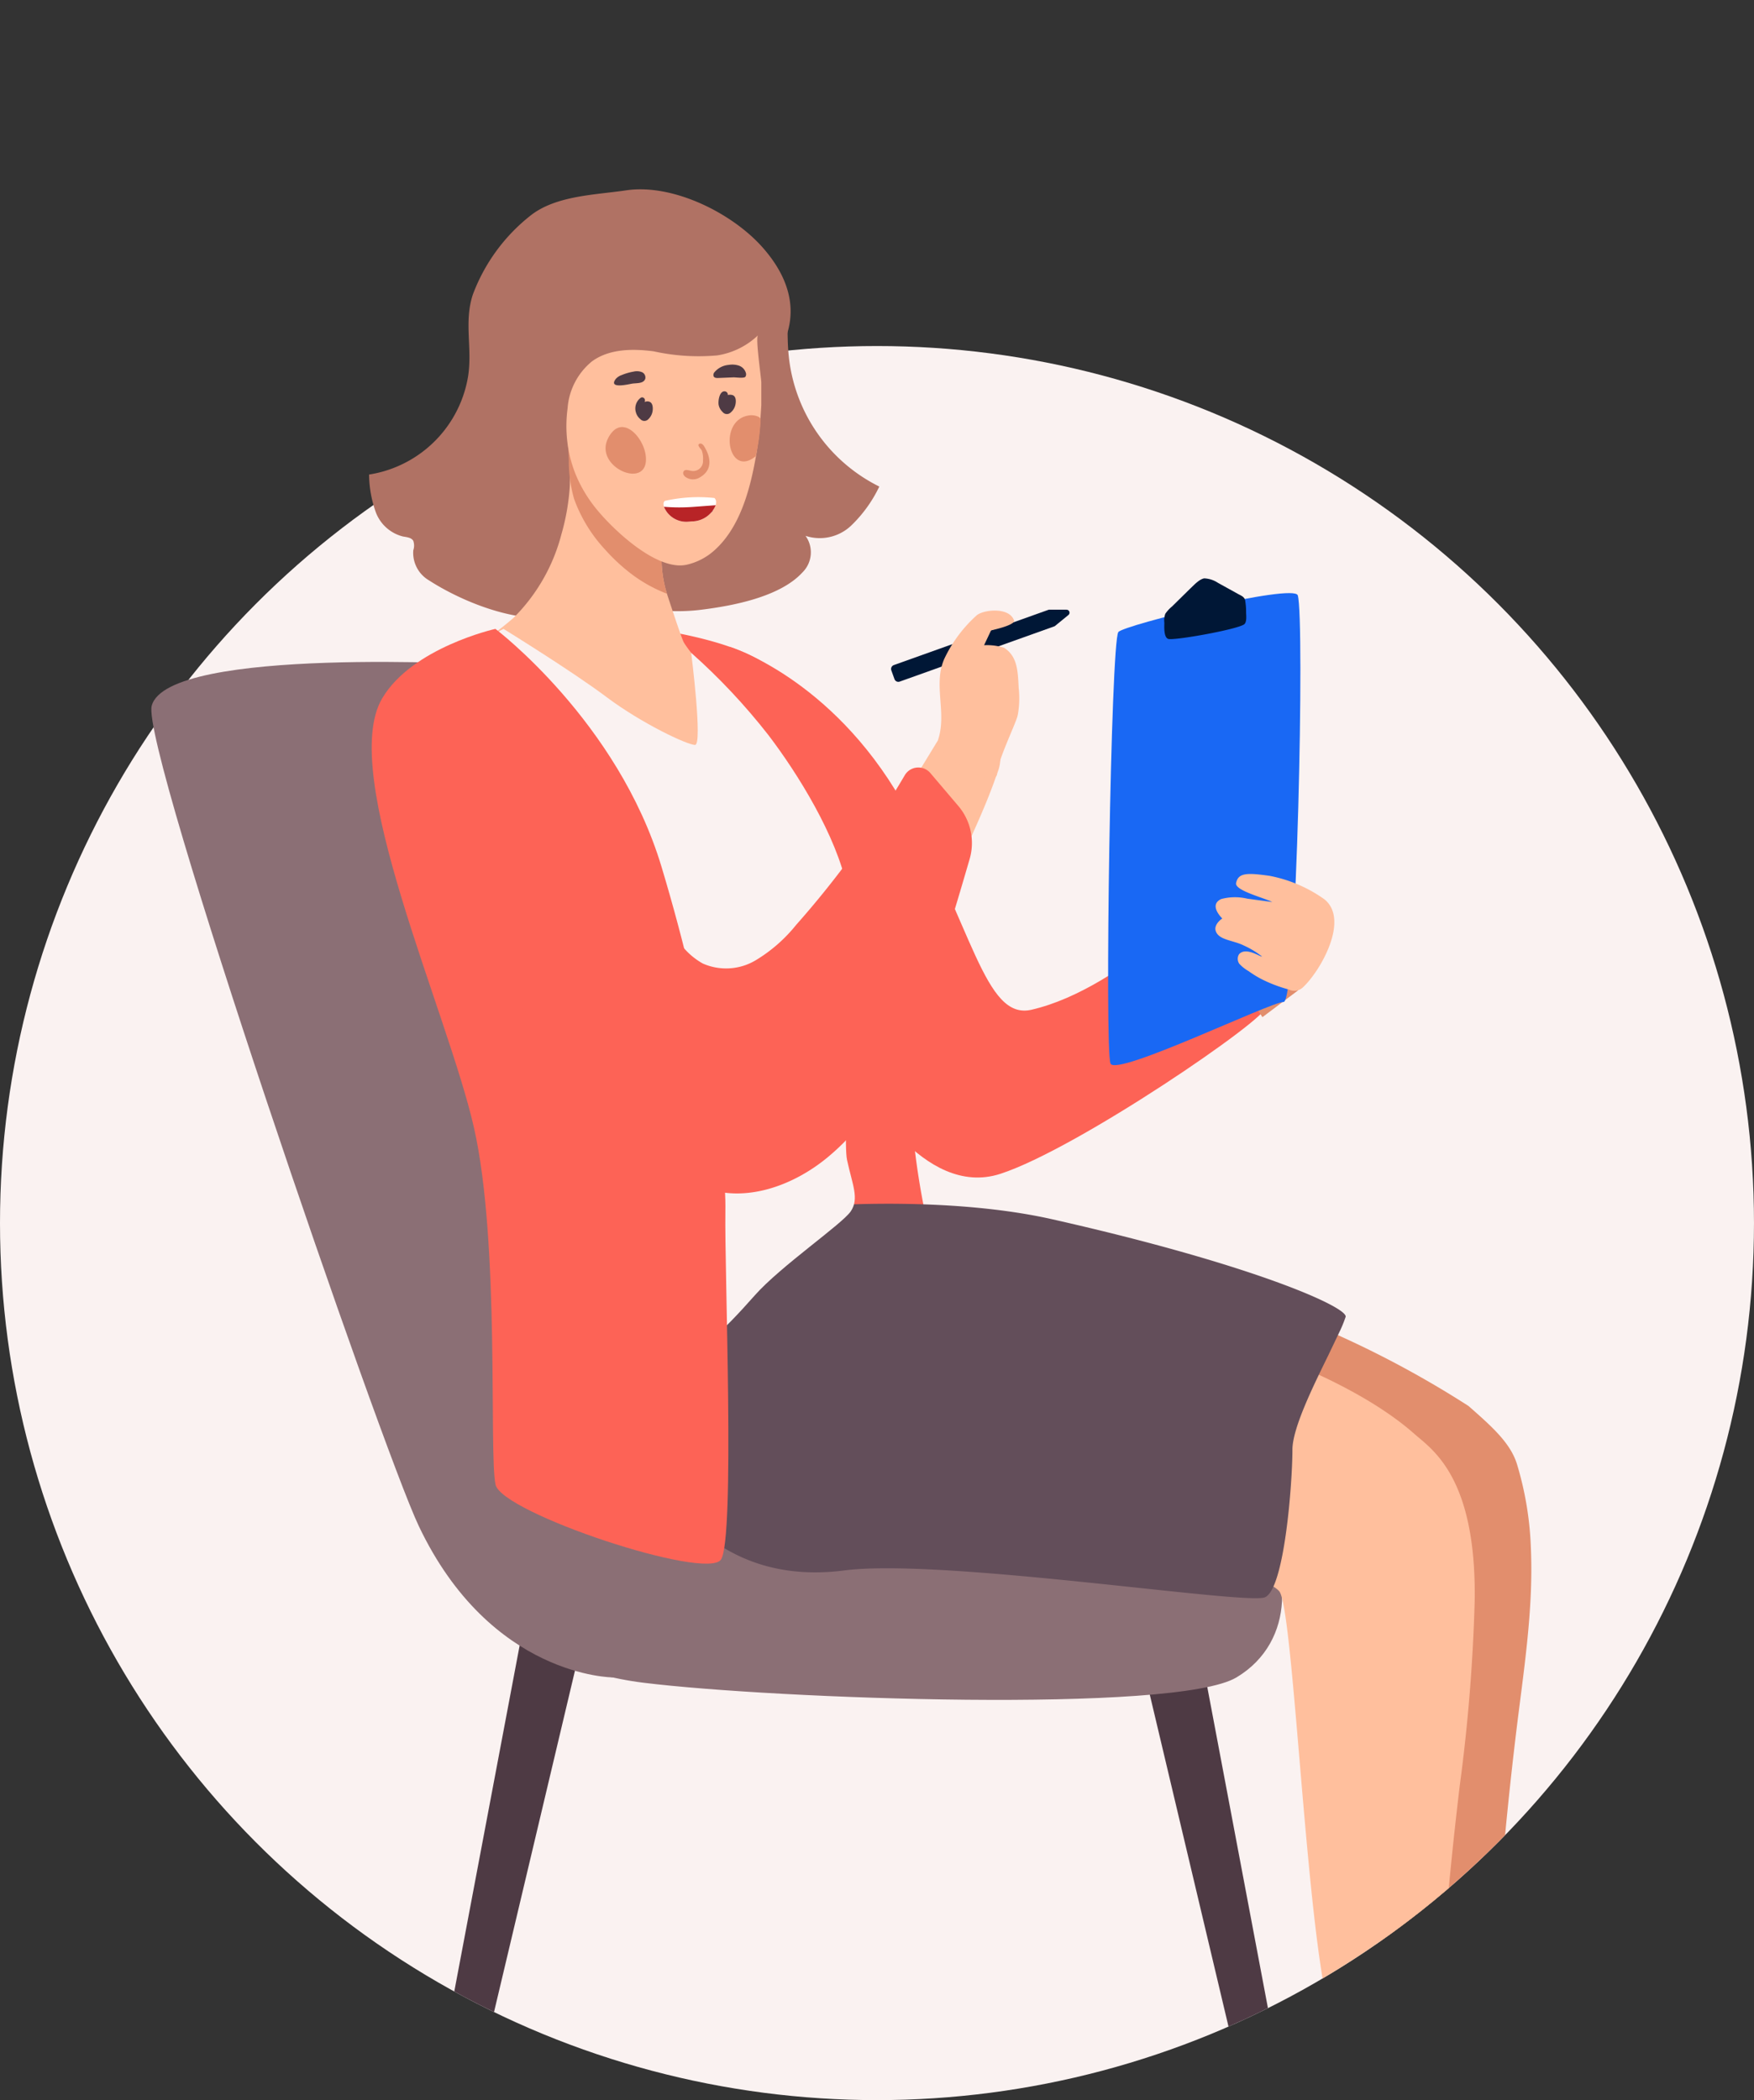<svg xmlns="http://www.w3.org/2000/svg" width="150.285" height="179.932" xmlns:v="https://vecta.io/nano"><rect width="100%" height="100%" fill="#333333" stroke="none"/><defs><clipPath id="A"><path d="M58.177-32.944c41.5,0,92.108,63.289,92.108,104.789A75.142,75.142,0,1,1,0,71.845C0,30.345,16.677-32.944,58.177-32.944Z" transform="translate(0 32.944)" fill="#001736" opacity=".1"/></clipPath></defs><circle cx="75.142" cy="104.789" fill="#faf2f1" r="75.142"/><g clip-path="url(#A)"><g fill="#fd6356"><path d="M55.829 53.88s7.973.995 10.513 3.65a36.23 36.23 0 0 1 7.6 12.229c2.33 5.9 3.715 22.292 4.292 27.373a64.46 64.46 0 0 0 1.154 7.389l-8.872 1.984z"/><path d="M62.521 55.416s8.689 2.661 14.75 13.225 7.054 18.807 11.107 17.871c8.086-1.868 16-11.033 16.6-10.427s3.2 9.352 3.463 10.218-16.062 12.1-22.728 14.267-11.829-7.531-11.829-7.531l-7.241-26.475z"/></g><g fill="#b07264"><path d="M53.677 45.228c-.471-4.092-.058-8.425.172-12.525.231-4.083-.4-11.465 4.492-13.174 1.113-.348 2.307-.338 3.414.028a8.21 8.21 0 0 1 4.868 4.323c1.172 2.328.7 4.135.956 6.6a14.08 14.08 0 0 0 7.761 11.207 11.51 11.51 0 0 1-2.437 3.369 3.91 3.91 0 0 1-3.884.854c.694.964.584 2.289-.258 3.126-1.932 2.118-6.012 2.875-8.695 3.207-2.971.366-6.637-.035-8.65-1.991-1.619-1.571-5.041-4.407-3.108-4.865-.771-.636 5.485.852 5.369-.159z"/><path d="M33.865 40.037a10.19 10.19 0 0 0 6.246-7.821c.368-2.421-.371-4.625.4-6.97a15.54 15.54 0 0 1 4.973-6.8c2.179-1.7 5.537-1.748 8.152-2.137 4.016-.6 9.136 1.952 11.748 4.94 2.221 2.539 2.722 4.965 2.122 7.125-1.066 3.836-6 3.915-9.225 3.2-.66-.146-1.314-.318-1.979-.446-.583-.178-1.201-.213-1.8-.1-6.194 1.966-1.8 11.1-1.864 15.276.069 2.268-.993 4.422-2.833 5.75-3.612 2.253-9.815-.241-13.038-2.323-.912-.528-1.44-1.533-1.356-2.584.09-.261.09-.546 0-.807-.165-.289-.559-.315-.887-.375-1.077-.27-1.951-1.057-2.333-2.1a9.89 9.89 0 0 1-.568-3.208c.769-.119 1.521-.327 2.242-.62z"/></g><path d="M36.82 65.707c4.386 6.089 12.973 9.061 18.089 14.745 2.932 3.258 6.756 6.551 11.106 6 4.271-.539 5.547-3.437 6.1-7.707.513-3.929-3.576-5.814-3.636-9.56-.037-2.326-9.13-12.756-9.9-14.167-.191-.348-1.311-3.773-1.437-4.153a10.13 10.13 0 0 1-.459-2.983c-.057-2.625.547-5.539.731-8.15.069-.836.069-1.675 0-2.511-.008-.094-.02-.187-.033-.28a8.69 8.69 0 0 0-1.475-3.6c-.564-.999-1.502-1.732-2.608-2.037-1.211-.175-2.159.938-2.507 1.985-.325.66-.728 1.279-1.2 1.844-.283.46-.507.953-.667 1.469-.161.467-.225.961-.188 1.453.093 1.208.121 2.421.083 3.632-.091 1.39-.333 2.767-.721 4.105a15.63 15.63 0 0 1-4.1 7.145 25.12 25.12 0 0 1-5.342 3.566c-1.914 1.052-3.6 1.659-3.885 4.083-.207 1.819.902 3.779 2.049 5.121z" fill="#ffbf9d"/><path d="M48.653 37.728l.063 1.218.019.519c-.005 1.114.15 2.223.459 3.294a12.7 12.7 0 0 0 2.636 4.31c.617.695 1.294 1.336 2.022 1.914.993.794 2.103 1.429 3.29 1.884a10.17 10.17 0 0 1-.459-2.983q-.009-.464.006-.941c.072-2.367.561-4.9.726-7.207l-.132-.184a10.4 10.4 0 0 0-1.984-2.107c-1.363-1.088-3.066-1.663-4.81-1.624-.344-.006-.686.046-1.013.153a1.49 1.49 0 0 0-.348.177 1.1 1.1 0 0 0-.316.335c-.18.388-.236.822-.159 1.242z" fill="#e28e6d"/><path d="M48.871 39.264c.196.77.478 1.516.84 2.224a12.1 12.1 0 0 0 1.5 2.257l.047.055c1.263 1.5 4.187 4.3 6.577 4.614.337.05.679.04 1.012-.032l.058-.014a5.3 5.3 0 0 0 2.243-1.161c2.293-2 3.15-5.387 3.649-8.264.009-.04.013-.079.02-.118l.185-1.242.1-.866.129-2v-1.943c-.013-.462-.513-3.813-.288-4.043a6.51 6.51 0 0 1-3.488 1.719c-1.827.163-3.667.044-5.458-.351-1.817-.235-3.812-.215-5.286.87a5.72 5.72 0 0 0-2.07 3.9v.037l-.037.308c-.155 1.355-.065 2.727.267 4.05z" fill="#ffbf9d"/><g fill="#4e3a44"><path d="M55.922 35.168a1.21 1.21 0 0 1-.366.741c-.088.098-.214.154-.346.154s-.257-.056-.345-.154c-.178-.143-.308-.338-.373-.557-.152-.461.006-.969.393-1.262.21-.151.451.1.357.314l-.019.042a.56.56 0 0 1 .407-.032c.294.092.322.492.292.754zm6.899-1.293l-.042-.019a.75.75 0 0 0-.415-.012c.014-.14-.076-.27-.212-.306-.521-.115-.644.863-.572 1.176a1.13 1.13 0 0 0 .333.582c.081.104.202.169.334.178a.47.47 0 0 0 .356-.129c.218-.182.365-.435.416-.714.049-.247.051-.622-.198-.756z"/></g><path d="M60.965 43.872a2.97 2.97 0 0 1-2.21.521c-.417-.06-1.36-.074-1.572-.517a.2.2 0 0 1 .194-.276c.185.033.352.133.534.185.263.067.531.119.8.156a2.6 2.6 0 0 0 2-.377c.215-.139.479.163.262.309z" fill="#292954"/><g fill="#e28e6d"><path d="M52.613 36.86c1.1-.932 2.525.74 2.71 2.147.41 3.106-4.5 1.078-3.225-1.45a2.19 2.19 0 0 1 .515-.697zm12.558-.93c-.01-.24-.55-.382-.9-.349-2.818.269-1.925 5.5.487 3.5.232-1.036.371-2.09.413-3.151zm46.057 48.917l-3.062 2.3-1.5-2.3 3.29-1.2c.26-.034 1.272 1.2 1.272 1.2z"/></g><path d="M77.086 58.398l13.28-4.745 1.18-.964c.083-.068.114-.181.078-.283s-.132-.169-.239-.169h-1.524l-13.28 4.746c-.182.066-.276.266-.212.448l.271.754c.031.088.095.159.179.199s.18.045.267.014z" fill="#001736"/><g fill="#ffbf9d"><path d="M83.721 61.763c-.506-.577-2.419.126-2.419.126l-3.548 5.822q-1.362 2.355-2.7 4.72l-3.1 5.49c-.849 1.77-1.79 3.495-2.818 5.168-.167-.005-.313.114-.342.279a3.93 3.93 0 0 0 1.208 3.56c.909 1.01 1.658 4.2 2.873 4.819 2.739 1.391 4.311-5.8 5-7.527 1.462-3.633 2.947-7.26 4.574-10.836 1.063-2.332 2.16-4.7 2.98-7.108a3.3 3.3 0 0 0 .1-2.416c.111-.063.178-.182.174-.31-.017-.859-1.325-1.487-1.982-1.787z"/><path d="M87.204 61.258a8 8 0 0 0 .078-2.321c-.073-1.466-.107-2.706-1.255-3.441-.553-.173-1.132-.246-1.71-.217l.6-1.272s2.114-.44 1.963-.86c-.419-1.173-2.663-.916-3.217-.408-1.161 1.047-2.102 2.316-2.766 3.732-.94 2.188.209 4.514-.483 6.785-.518 1.7 5 4.335 5.02 3.022.013-.984 1.427-3.916 1.718-4.828l.052-.192z"/></g><g fill="#4e3a44"><path d="M36.377 197.484l-2.449-.418 11.141-58.972 5.181.885zm74.539 0l2.449-.418-11.141-58.972-5.181.885z"/></g><g fill="#8b6f75"><path d="M40.068 135.744s3.883 7.043 15.081 8.429 45.6 2.647 50.794-.458 4.682-9.872 1.559-13.1-47.771-2.489-48.5-2.489H47.923c-.505-.116-7.855 7.618-7.855 7.618z"/><path d="M41.865 56.953s-27.478-1.617-28.864 3.507c-.966 3.567 19.639 63.453 22.876 70.275 6.161 12.98 16.641 12.98 16.641 12.98l-3.449-52.737c-.578-1.616-.507-11.512-.507-11.512z"/></g><path d="M61.355 43.034a1.17 1.17 0 0 1-.033.252c-.341.836-1.153 1.383-2.055 1.385-.076.011-.158.016-.235.021-.919.103-1.795-.417-2.144-1.274-.024-.083-.036-.169-.035-.255-.005-.098.039-.191.117-.25a13.07 13.07 0 0 1 4.246-.245c.096.097.146.23.139.366z" fill="#fff"/><path d="M61.322 43.286c-.341.836-1.153 1.383-2.055 1.385-.076.011-.158.016-.235.021-.919.103-1.795-.417-2.144-1.274a15.83 15.83 0 0 0 2.554.007l1.88-.139z" fill="#b82427"/><path d="M119.093 180.223c.509-5.742-.276-10.536-1.137-16.249-1.528-10.14-4.147-21.663-3.526-32.031-.042-.013-10.457-3.323-13.028-7.676-3.771-6.387-.154-14.613-.154-14.613 8.708 2.291 17.002 5.938 24.576 10.807 2.064 1.811 3.581 3.177 4.145 4.959a28.04 28.04 0 0 1 1.2 7.253c.229 5.326-.647 10.626-1.28 15.9q-1.232 10.253-1.855 20.566-.186 3.056-.319 6.114-.066 1.5-.119 3.007c-.024.667-.223 1.738.1 2.156s4.7 4.529 4.7 4.529-3.092 1.326-5.159 1.052a22.47 22.47 0 0 1-4.738-.66 1.92 1.92 0 0 1-.929-.662.69.69 0 0 1-.3-.2c-.206-.042-.409-.1-.607-.172-1.746-.672-1.711-2.499-1.57-4.08z" fill="#e28e6d"/><path d="M119.169 179.335s6.34 4.728 9.4 5.293 3.818.315 3.818.315l4.483 3.583c.329.256.761 2.58.066 3.046s-3.386.827-5.638.567c-2.89-.332-4.379-3.16-6.053-3.983-2.39-1.176-6.616-2.134-6.751-3.4a9.89 9.89 0 0 1 .675-5.421z" fill="#634e5a"/><path d="M118.393 184.11l1.774 7.689a4.1 4.1 0 0 0 1.764-.144c.3-.143-.513-3.417.158-4.015s2.318.135 2.318.135-3.262-3-3.873-3.1-2.141-.565-2.141-.565z" fill="#4e3a44"/><path d="M114.28 184.627c.51-5.741-.276-10.537-1.137-16.249-1.528-10.14-2.482-30.718-3.526-32.03s-10.439-4.344-10.439-4.344-7.445-16.428-.149-18.031c3.1-.68 15.992 3.41 22.149 8.872 1.488 1.321 5.312 3.639 5.177 14.235a149.38 149.38 0 0 1-1.28 15.9q-1.232 10.251-1.855 20.566-.186 3.056-.32 6.115-.065 1.5-.119 3.007c-.024.665-.222 1.738.1 2.155s4.7 4.529 4.7 4.529-3.091 1.327-5.16 1.052c-1.598-.051-3.187-.272-4.738-.659a1.92 1.92 0 0 1-.928-.663.7.7 0 0 1-.3-.2c-.206-.042-.409-.099-.606-.171-1.746-.674-1.71-2.504-1.569-4.084z" fill="#ffbf9d"/><g fill="#634e5a"><path d="M114.359 183.739s6.341 4.729 9.405 5.294 3.817.314 3.817.314l4.484 3.583c.329.255.761 2.579.065 3.045s-3.385.826-5.638.567c-2.889-.333-4.379-3.16-6.053-3.983-2.39-1.175-6.617-2.134-6.752-3.4-.289-1.834-.056-3.712.672-5.42z"/><path d="M113.579 188.516l1.774 7.688a4.1 4.1 0 0 0 1.764-.144c.3-.142-.514-3.417.158-4.015s2.318.135 2.318.135-3.261-3-3.872-3.1-2.142-.564-2.142-.564zm1.715-75.686c-.15.444-.328.879-.534 1.3l-.956 2c-1.344 2.743-3.068 6.256-3.068 8.084 0 2.771-.672 11.977-2.37 12.642s-27.695-3.387-36.021-2.306c-11.6 1.5-15.9-7.641-17.161-9.491s3.486-11.755 5.128-13.9c1.261-1.642 7.079-5.417 9.7-7.079l1.3-.81s10.328-.735 18.877 1.2c17.368 3.92 25.348 7.564 25.105 8.36z"/></g><path d="M43.141 53.88s5.83 3.593 8.829 5.844 6.913 4.1 7.583 4.1-.331-7.893-.331-7.893c2.408 2.138 4.617 4.491 6.6 7.028 2.57 3.365 5.831 8.658 6.754 13.046s-.462 21.244 0 23.38 1.055 3.29.326 4.387-6.021 4.708-8.235 7.216c-11.816 13.393-3.771-4.156-6.474-11.026S41.115 56.09 41.519 55.282c.407-.603.966-1.087 1.622-1.402z" fill="#faf2f1"/><path d="M42.447 53.88s10.486 7.922 14.235 20.391c4.044 13.444 5.551 24.592 5.469 29.556s.836 27.94-.374 29.787-18.79-3.978-19.318-6.415c-.578-2.657.4-20.631-1.844-30.561s-11.682-30.334-7.872-36.8c2.573-4.366 9.704-5.958 9.704-5.958z" fill="#fd6356"/><path d="M95.823 54.151c-.649.844-1.19 35.85-.669 36.976s13.7-5.282 14.829-5.282 1.813-32.841 1.213-34.836c-.318-1.056-14.911 2.538-15.373 3.142z" fill="#1968f4"/><path d="M104.628 77.029c.731-.198 1.5-.209 2.237-.034l2.145.289c-.769-.387-3.232-.991-3.1-1.629.184-.862.877-.9 2.887-.613 1.682.325 3.274 1.007 4.669 2 2.211 1.755-.362 6.2-1.834 7.554-.32.306-.796.379-1.193.185-.828-.219-1.63-.526-2.393-.915-.372-.197-.731-.42-1.072-.667-.294-.167-.561-.379-.79-.628a.74.74 0 0 1-.022-.813c.583-.672 1.872.268 1.967.191-.482-.379-1.009-.696-1.569-.946-.931-.463-2.18-.453-2.406-1.279-.131-.479.415-.947.576-1.023-.241-.251-1.096-1.197-.102-1.672z" fill="#ffbf9d"/><path d="M106.622 51.276c-.119-.2-.359-.278-.567-.4l-1.707-.945a2.3 2.3 0 0 0-1.17-.378c-.45.08-.912.614-1.229.905l-1.524 1.5a3.06 3.06 0 0 0-.582.632c-.084.246-.112.508-.081.767 0 .317-.067 1.237.327 1.381.475.174 6.148-.844 6.547-1.277.2-.216.137-.712.131-.975.004-.352-.023-.705-.082-1.052-.012-.056-.033-.109-.063-.158z" fill="#001736"/><path d="M55.289 32.443a.5.5 0 0 0-.284-.557 1.18 1.18 0 0 0-.715-.048 4.78 4.78 0 0 0-1.034.3 1.15 1.15 0 0 0-.5.334c-.658.875 1.095.451 1.394.4s.794-.007 1.022-.236a.43.43 0 0 0 .117-.193z" fill="#4e3a44"/><path d="M59.974 38.006c-.038.005-.073.023-.1.05-.137.142.207.419.26.554a2.1 2.1 0 0 1 .1.851c.017.273-.1.537-.312.708s-.496.229-.759.155c-.193-.035-.425-.117-.561.024-.069.084-.086.2-.044.3s.117.181.209.238a1.1 1.1 0 0 0 1.152.041c1.14-.622 1.017-1.708.42-2.673-.046-.086-.112-.16-.192-.216-.052-.03-.113-.042-.173-.032z" fill="#e28e6d"/><path d="M61.548 32.384c-.149.006-.329 0-.4-.134-.047-.128-.017-.271.077-.37.305-.356.738-.577 1.205-.616a1.8 1.8 0 0 1 .885.065.94.94 0 0 1 .594.625c.034.109.019.226-.041.323-.116.16-.826.045-1.032.054z" fill="#4e3a44"/><path d="M38.278 76.281a88.06 88.06 0 0 0 17.556 22.381c1.279 1.307 2.798 2.355 4.473 3.088 3.552 1.328 7.624-.148 10.555-2.554 4.811-3.949 7.294-10.013 9.253-15.921 1.062-3.2 2.022-6.433 2.964-9.672a4.91 4.91 0 0 0-.965-4.546l-2.4-2.824a1.35 1.35 0 0 0-2.2.2c-2.678 4.561-5.792 8.851-9.3 12.81a13.08 13.08 0 0 1-3.509 3.056c-1.37.799-3.041.892-4.492.251a6.1 6.1 0 0 1-1.6-1.3c-3.408-3.627-5.065-8.5-7.179-13.008s-5.115-9.059-9.8-10.733" fill="#fd6356"/></g></svg>